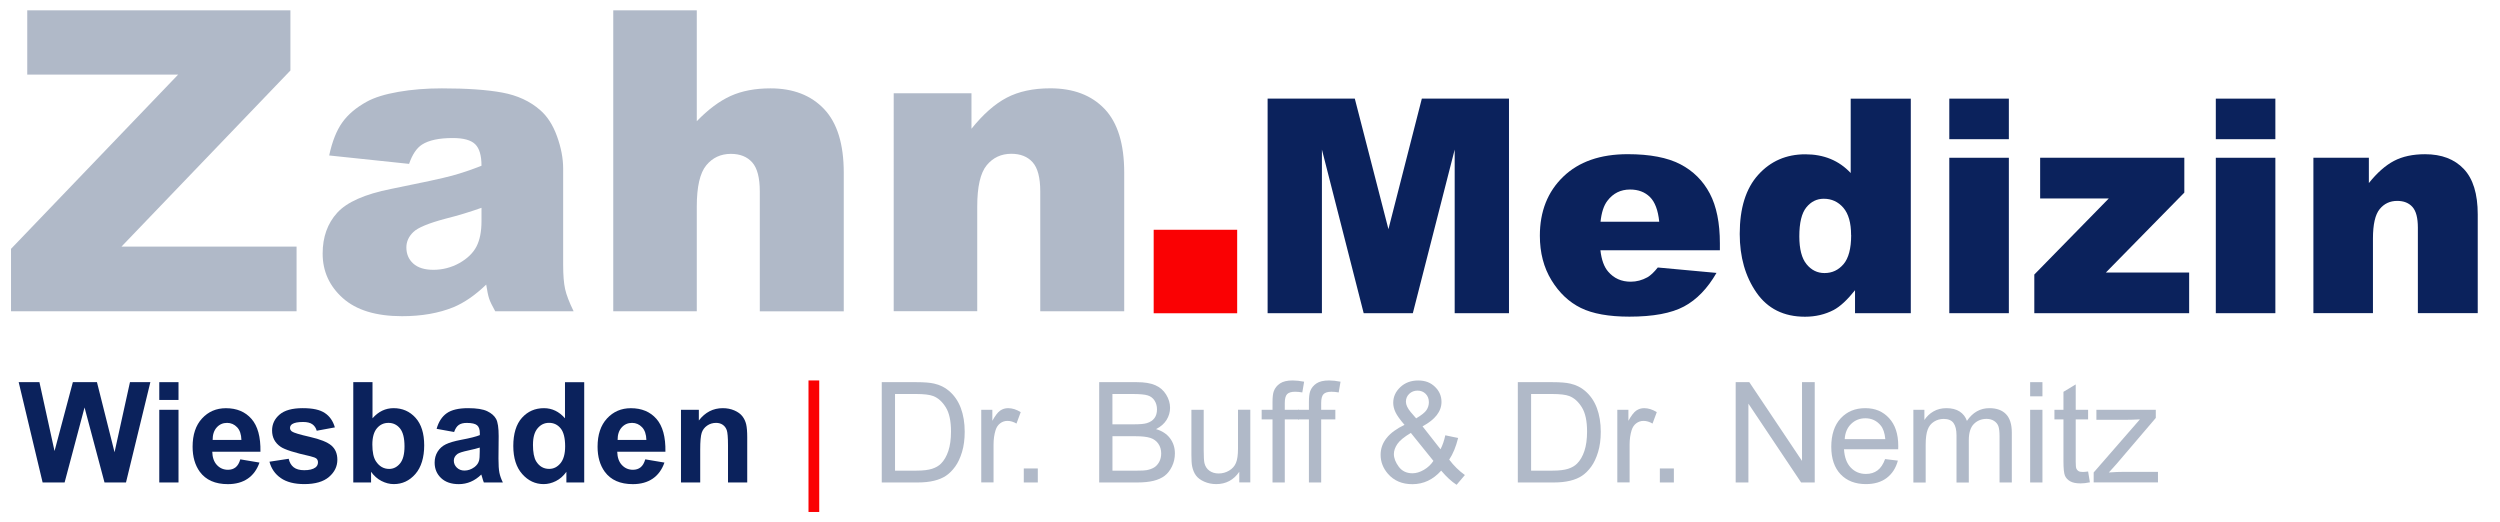 <?xml version="1.0" encoding="UTF-8"?>
<svg id="a" data-name="Ebene 1" xmlns="http://www.w3.org/2000/svg" viewBox="0 0 642.27 134.2">
  <defs>
    <style>
      .b {
        fill: #0b225c;
      }

      .c {
        fill: #b0b9c8;
      }

      .d {
        fill: #fa0103;
      }
    </style>
  </defs>
  <g>
    <path class="c" d="M7,2.66h67.61v15.45L31.21,63.35h44.98v16.61H2.83v-16.03L45.77,19.16H7V2.66Z"/>
    <path class="c" d="M105.08,42.1l-20.51-2.16c.77-3.59,1.89-6.41,3.35-8.46,1.46-2.06,3.56-3.84,6.3-5.35,1.97-1.09,4.68-1.93,8.12-2.53,3.45-.6,7.17-.9,11.18-.9,6.43,0,11.6.36,15.5,1.08,3.9.72,7.15,2.22,9.76,4.51,1.83,1.58,3.27,3.82,4.32,6.72s1.58,5.67,1.58,8.31v24.73c0,2.64.17,4.7.5,6.2.33,1.5,1.06,3.4,2.19,5.72h-20.14c-.81-1.44-1.34-2.54-1.58-3.3-.25-.76-.49-1.94-.74-3.56-2.81,2.71-5.61,4.64-8.38,5.8-3.8,1.55-8.21,2.32-13.24,2.32-6.68,0-11.75-1.55-15.21-4.64-3.46-3.09-5.19-6.91-5.19-11.44,0-4.25,1.25-7.75,3.74-10.49s7.1-4.78,13.82-6.12c8.05-1.62,13.27-2.75,15.66-3.4,2.39-.65,4.92-1.5,7.59-2.56,0-2.64-.54-4.48-1.63-5.54s-3.01-1.58-5.75-1.58c-3.52,0-6.15.56-7.91,1.69-1.37.88-2.48,2.53-3.32,4.96ZM123.7,53.39c-2.95,1.05-6.03,1.99-9.23,2.79-4.36,1.16-7.12,2.3-8.28,3.43-1.2,1.16-1.79,2.48-1.79,3.96,0,1.69.59,3.07,1.77,4.14,1.18,1.07,2.91,1.61,5.19,1.61s4.61-.58,6.67-1.74,3.51-2.58,4.38-4.25c.86-1.67,1.29-3.84,1.29-6.51v-3.43Z"/>
    <path class="c" d="M157.55,2.66h21.46v28.48c2.92-3.02,5.82-5.18,8.7-6.49,2.88-1.3,6.29-1.95,10.23-1.95,5.84,0,10.43,1.78,13.79,5.33,3.36,3.55,5.04,9,5.04,16.35v35.6h-21.57v-30.8c0-3.51-.65-6-1.95-7.46-1.3-1.46-3.13-2.19-5.48-2.19-2.6,0-4.71.98-6.33,2.95-1.62,1.97-2.43,5.5-2.43,10.6v26.89h-21.46V2.66Z"/>
    <path class="c" d="M229.59,23.96h19.99v9.12c2.99-3.73,6.01-6.39,9.07-7.99,3.06-1.6,6.79-2.4,11.18-2.4,5.94,0,10.59,1.77,13.95,5.3,3.36,3.53,5.04,8.99,5.04,16.37v35.6h-21.57v-30.8c0-3.51-.65-6-1.95-7.46-1.3-1.46-3.13-2.19-5.48-2.19-2.6,0-4.71.98-6.33,2.95-1.62,1.97-2.43,5.5-2.43,10.6v26.89h-21.46V23.96Z"/>
  </g>
  <g>
    <path class="b" d="M10.95,123.95l-6.15-25.77h5.33l3.88,17.7,4.71-17.7h6.19l4.52,18,3.96-18h5.24l-6.26,25.77h-5.52l-5.13-19.27-5.12,19.27h-5.64Z"/>
    <path class="b" d="M40.92,102.75v-4.57h4.94v4.57h-4.94ZM40.92,123.95v-18.67h4.94v18.67h-4.94Z"/>
    <path class="b" d="M61.74,118.01l4.92.83c-.63,1.8-1.63,3.18-3,4.12s-3.07,1.42-5.12,1.42c-3.25,0-5.65-1.06-7.21-3.18-1.23-1.7-1.85-3.84-1.85-6.43,0-3.09.81-5.52,2.43-7.27s3.66-2.63,6.13-2.63c2.78,0,4.97.92,6.57,2.75s2.37,4.64,2.3,8.43h-12.38c.04,1.46.43,2.6,1.2,3.42s1.71,1.22,2.85,1.22c.77,0,1.42-.21,1.95-.63s.93-1.1,1.2-2.04ZM62.02,113.02c-.04-1.43-.4-2.52-1.11-3.26s-1.56-1.12-2.57-1.12c-1.08,0-1.97.39-2.67,1.18s-1.05,1.85-1.04,3.2h7.38Z"/>
    <path class="b" d="M69.21,118.62l4.96-.76c.21.96.64,1.69,1.28,2.19s1.55.75,2.71.75c1.28,0,2.24-.23,2.88-.7.43-.33.65-.77.65-1.32,0-.38-.12-.69-.35-.93-.25-.23-.8-.45-1.65-.65-3.98-.88-6.51-1.68-7.58-2.41-1.48-1.01-2.21-2.41-2.21-4.2,0-1.62.64-2.98,1.92-4.08s3.26-1.65,5.94-1.65,4.45.42,5.7,1.25,2.1,2.06,2.57,3.69l-4.66.86c-.2-.73-.58-1.28-1.13-1.67s-1.35-.58-2.38-.58c-1.3,0-2.23.18-2.79.54-.38.26-.56.59-.56,1,0,.35.16.65.49.9.45.33,1.98.79,4.61,1.39s4.47,1.33,5.51,2.2c1.03.88,1.55,2.1,1.55,3.67,0,1.71-.71,3.18-2.14,4.41s-3.54,1.85-6.35,1.85c-2.54,0-4.56-.52-6.04-1.55s-2.45-2.43-2.91-4.2Z"/>
    <path class="b" d="M90.76,123.95v-25.77h4.94v9.28c1.52-1.73,3.33-2.6,5.41-2.6,2.27,0,4.15.82,5.64,2.47s2.23,4.01,2.23,7.09-.76,5.64-2.28,7.37-3.36,2.58-5.53,2.58c-1.07,0-2.12-.27-3.16-.8s-1.93-1.32-2.68-2.36v2.74h-4.59ZM95.66,114.21c0,1.93.3,3.36.91,4.29.86,1.31,1.99,1.97,3.41,1.97,1.09,0,2.02-.47,2.79-1.4s1.15-2.4,1.15-4.4c0-2.13-.39-3.67-1.16-4.61s-1.76-1.42-2.97-1.42-2.17.46-2.95,1.38-1.18,2.32-1.18,4.19Z"/>
    <path class="b" d="M116.65,110.98l-4.48-.81c.5-1.8,1.37-3.14,2.6-4.01s3.06-1.3,5.48-1.3c2.2,0,3.84.26,4.92.78s1.84,1.18,2.28,1.99.66,2.28.66,4.42l-.05,5.77c0,1.64.08,2.85.24,3.63s.45,1.61.89,2.5h-4.89c-.13-.33-.29-.81-.47-1.46-.08-.29-.14-.49-.18-.58-.84.82-1.75,1.44-2.71,1.85s-1.99.62-3.08.62c-1.92,0-3.44-.52-4.54-1.56s-1.66-2.36-1.66-3.96c0-1.05.25-2,.76-2.82s1.21-1.46,2.12-1.9,2.22-.82,3.93-1.15c2.31-.43,3.91-.84,4.8-1.21v-.49c0-.95-.23-1.63-.7-2.03s-1.35-.61-2.65-.61c-.88,0-1.56.17-2.06.52s-.89.95-1.2,1.82ZM123.26,114.98c-.63.21-1.63.46-3.01.76s-2.27.58-2.69.86c-.64.46-.97,1.04-.97,1.74s.26,1.29.77,1.79,1.17.76,1.97.76c.89,0,1.74-.29,2.55-.88.6-.45.99-.99,1.18-1.63.13-.42.19-1.22.19-2.41v-.98Z"/>
    <path class="b" d="M150.1,123.95h-4.59v-2.74c-.76,1.07-1.66,1.86-2.7,2.38s-2.08.78-3.14.78c-2.14,0-3.98-.86-5.51-2.59s-2.29-4.14-2.29-7.23.74-5.57,2.23-7.22,3.37-2.47,5.64-2.47c2.09,0,3.89.87,5.41,2.6v-9.28h4.94v25.77ZM136.92,114.21c0,1.99.28,3.43.83,4.32.8,1.29,1.91,1.93,3.34,1.93,1.14,0,2.1-.48,2.9-1.45s1.2-2.41,1.2-4.33c0-2.14-.39-3.69-1.16-4.63s-1.76-1.42-2.97-1.42-2.15.47-2.94,1.4-1.19,2.32-1.19,4.17Z"/>
    <path class="b" d="M165.78,118.01l4.92.83c-.63,1.8-1.63,3.18-3,4.12s-3.07,1.42-5.12,1.42c-3.25,0-5.65-1.06-7.21-3.18-1.23-1.7-1.85-3.84-1.85-6.43,0-3.09.81-5.52,2.43-7.27s3.66-2.63,6.13-2.63c2.78,0,4.97.92,6.57,2.75s2.37,4.64,2.3,8.43h-12.38c.04,1.46.43,2.6,1.2,3.42s1.71,1.22,2.85,1.22c.77,0,1.42-.21,1.95-.63s.93-1.1,1.2-2.04ZM166.06,113.02c-.04-1.43-.4-2.52-1.11-3.26s-1.56-1.12-2.57-1.12c-1.08,0-1.97.39-2.67,1.18s-1.05,1.85-1.04,3.2h7.38Z"/>
    <path class="b" d="M191.97,123.95h-4.94v-9.53c0-2.02-.11-3.32-.32-3.91s-.55-1.05-1.03-1.38-1.05-.49-1.71-.49c-.86,0-1.62.23-2.3.7s-1.15,1.09-1.4,1.86-.38,2.2-.38,4.29v8.46h-4.94v-18.67h4.59v2.74c1.63-2.11,3.68-3.16,6.15-3.16,1.09,0,2.09.2,2.99.59s1.58.89,2.05,1.5.79,1.3.97,2.07.27,1.88.27,3.32v11.6Z"/>
    <path class="d" d="M207.71,131.53v-33.79h2.76v33.79h-2.76Z"/>
    <path class="c" d="M226.53,123.95v-25.77h8.88c2,0,3.53.12,4.59.37,1.48.34,2.74.96,3.78,1.85,1.36,1.15,2.38,2.62,3.05,4.4s1.01,3.83,1.01,6.13c0,1.96-.23,3.69-.69,5.2s-1.04,2.76-1.76,3.75-1.5,1.77-2.35,2.34-1.88,1-3.08,1.29-2.58.44-4.14.44h-9.3ZM229.94,120.91h5.5c1.7,0,3.03-.16,4-.47s1.74-.76,2.31-1.34c.81-.81,1.44-1.9,1.89-3.26s.68-3.02.68-4.97c0-2.7-.44-4.77-1.33-6.21s-1.96-2.42-3.23-2.91c-.91-.35-2.38-.53-4.41-.53h-5.41v19.69Z"/>
    <path class="c" d="M252.09,123.95v-18.67h2.85v2.83c.73-1.32,1.4-2.2,2.01-2.62s1.29-.63,2.03-.63c1.07,0,2.15.34,3.25,1.02l-1.09,2.94c-.77-.46-1.55-.69-2.32-.69-.69,0-1.31.21-1.86.62s-.94.99-1.18,1.73c-.35,1.12-.53,2.36-.53,3.69v9.77h-3.16Z"/>
    <path class="c" d="M263.02,123.95v-3.6h3.6v3.6h-3.6Z"/>
    <path class="c" d="M282.39,123.95v-25.77h9.67c1.97,0,3.55.26,4.74.78s2.12,1.32,2.79,2.41,1.01,2.22,1.01,3.4c0,1.1-.3,2.14-.9,3.11s-1.5,1.76-2.71,2.36c1.56.46,2.76,1.24,3.59,2.34s1.26,2.4,1.26,3.9c0,1.21-.25,2.33-.76,3.37s-1.14,1.84-1.89,2.4-1.69.99-2.82,1.27-2.52.43-4.16.43h-9.83ZM285.8,109.01h5.57c1.51,0,2.6-.1,3.25-.3.87-.26,1.52-.69,1.96-1.28s.66-1.35.66-2.25c0-.86-.21-1.61-.62-2.26s-1-1.1-1.76-1.34-2.07-.36-3.92-.36h-5.15v7.79ZM285.8,120.91h6.42c1.1,0,1.88-.04,2.32-.12.79-.14,1.44-.38,1.97-.7s.96-.81,1.3-1.43.51-1.35.51-2.17c0-.96-.25-1.8-.74-2.5s-1.17-1.21-2.05-1.49-2.13-.43-3.77-.43h-5.96v8.86Z"/>
    <path class="c" d="M318.38,123.95v-2.74c-1.45,2.11-3.43,3.16-5.92,3.16-1.1,0-2.13-.21-3.08-.63s-1.66-.95-2.13-1.59-.79-1.42-.98-2.35c-.13-.62-.19-1.61-.19-2.95v-11.57h3.16v10.35c0,1.65.06,2.77.19,3.34.2.83.62,1.49,1.27,1.96s1.44.71,2.39.71,1.84-.24,2.67-.73,1.42-1.15,1.77-1.99.52-2.05.52-3.65v-10h3.16v18.67h-2.83Z"/>
    <path class="c" d="M326.92,123.95v-16.21h-2.79v-2.46h2.79v-1.99c0-1.25.11-2.19.33-2.79.3-.82.84-1.49,1.61-2s1.84-.76,3.23-.76c.89,0,1.88.11,2.95.32l-.47,2.76c-.66-.12-1.28-.18-1.86-.18-.96,0-1.64.21-2.04.62s-.6,1.18-.6,2.3v1.72h3.64v2.46h-3.64v16.21h-3.15Z"/>
    <path class="c" d="M336.27,123.95v-16.21h-2.79v-2.46h2.79v-1.99c0-1.25.11-2.19.33-2.79.3-.82.84-1.49,1.61-2s1.84-.76,3.23-.76c.89,0,1.88.11,2.95.32l-.47,2.76c-.66-.12-1.28-.18-1.86-.18-.96,0-1.64.21-2.04.62s-.6,1.18-.6,2.3v1.72h3.64v2.46h-3.64v16.21h-3.15Z"/>
    <path class="c" d="M370.25,120.91c-1.04,1.16-2.18,2.03-3.41,2.61s-2.56.87-3.99.87c-2.64,0-4.73-.89-6.28-2.67-1.25-1.45-1.88-3.08-1.88-4.87,0-1.59.51-3.03,1.54-4.32s2.56-2.41,4.6-3.38c-1.16-1.34-1.93-2.42-2.32-3.25s-.58-1.63-.58-2.41c0-1.55.61-2.89,1.82-4.03s2.74-1.71,4.58-1.71,3.2.54,4.32,1.62,1.68,2.37,1.68,3.88c0,2.45-1.62,4.54-4.87,6.28l4.62,5.89c.53-1.03.94-2.23,1.23-3.59l3.29.7c-.56,2.25-1.32,4.1-2.29,5.55,1.18,1.57,2.53,2.89,4.03,3.96l-2.13,2.51c-1.28-.82-2.6-2.03-3.96-3.64ZM368.26,118.41l-5.8-7.19c-1.71,1.02-2.87,1.97-3.46,2.84s-.9,1.74-.9,2.59c0,1.04.42,2.13,1.25,3.25s2.01,1.69,3.53,1.69c.95,0,1.93-.3,2.94-.89s1.83-1.36,2.43-2.29ZM363.82,107.48c1.37-.81,2.26-1.52,2.66-2.13s.61-1.28.61-2.02c0-.88-.28-1.6-.83-2.15s-1.25-.83-2.08-.83-1.57.28-2.14.83-.85,1.22-.85,2.02c0,.4.1.82.31,1.26s.51.91.92,1.4l1.41,1.63Z"/>
    <path class="c" d="M389.94,123.95v-25.77h8.88c2,0,3.53.12,4.59.37,1.48.34,2.74.96,3.78,1.85,1.36,1.15,2.38,2.62,3.05,4.4s1.01,3.83,1.01,6.13c0,1.96-.23,3.69-.69,5.2s-1.04,2.76-1.76,3.75-1.5,1.77-2.35,2.34-1.88,1-3.08,1.29-2.58.44-4.14.44h-9.3ZM393.35,120.91h5.5c1.7,0,3.03-.16,4-.47s1.74-.76,2.31-1.34c.81-.81,1.44-1.9,1.89-3.26s.68-3.02.68-4.97c0-2.7-.44-4.77-1.33-6.21s-1.96-2.42-3.23-2.91c-.91-.35-2.38-.53-4.41-.53h-5.41v19.69Z"/>
    <path class="c" d="M415.5,123.95v-18.67h2.85v2.83c.73-1.32,1.4-2.2,2.01-2.62s1.29-.63,2.03-.63c1.07,0,2.15.34,3.25,1.02l-1.09,2.94c-.77-.46-1.55-.69-2.32-.69-.69,0-1.31.21-1.86.62s-.94.99-1.18,1.73c-.35,1.12-.53,2.36-.53,3.69v9.77h-3.16Z"/>
    <path class="c" d="M426.43,123.95v-3.6h3.6v3.6h-3.6Z"/>
    <path class="c" d="M445.91,123.95v-25.77h3.5l13.54,20.23v-20.23h3.27v25.77h-3.5l-13.54-20.25v20.25h-3.27Z"/>
    <path class="c" d="M484.31,117.94l3.27.4c-.52,1.91-1.47,3.39-2.87,4.45s-3.18,1.58-5.34,1.58c-2.73,0-4.9-.84-6.5-2.52s-2.4-4.04-2.4-7.08.81-5.58,2.43-7.31,3.71-2.6,6.29-2.6,4.54.85,6.12,2.55,2.37,4.09,2.37,7.17c0,.19,0,.47-.02.84h-13.92c.12,2.05.7,3.62,1.74,4.71s2.34,1.63,3.9,1.63c1.16,0,2.15-.3,2.97-.91s1.47-1.58,1.95-2.92ZM473.93,112.82h10.42c-.14-1.57-.54-2.75-1.2-3.53-1.01-1.22-2.31-1.83-3.92-1.83-1.45,0-2.67.49-3.67,1.46s-1.54,2.27-1.64,3.9Z"/>
    <path class="c" d="M491.56,123.95v-18.67h2.83v2.62c.59-.91,1.37-1.65,2.34-2.21s2.08-.83,3.32-.83c1.38,0,2.52.29,3.4.86s1.51,1.38,1.87,2.41c1.48-2.18,3.4-3.27,5.77-3.27,1.85,0,3.28.51,4.27,1.54s1.49,2.6,1.49,4.74v12.81h-3.15v-11.76c0-1.27-.1-2.18-.31-2.73s-.58-1-1.12-1.34-1.17-.51-1.9-.51c-1.31,0-2.4.44-3.27,1.31s-1.3,2.27-1.3,4.19v10.85h-3.16v-12.13c0-1.41-.26-2.46-.77-3.16s-1.36-1.05-2.53-1.05c-.89,0-1.71.23-2.47.7s-1.3,1.15-1.64,2.06-.51,2.2-.51,3.9v9.69h-3.16Z"/>
    <path class="c" d="M521.56,101.82v-3.64h3.16v3.64h-3.16ZM521.56,123.95v-18.67h3.16v18.67h-3.16Z"/>
    <path class="c" d="M536.45,121.12l.46,2.79c-.89.19-1.69.28-2.39.28-1.15,0-2.04-.18-2.67-.54s-1.08-.84-1.34-1.43-.39-1.84-.39-3.74v-10.74h-2.32v-2.46h2.32v-4.62l3.15-1.9v6.52h3.18v2.46h-3.18v10.92c0,.9.06,1.48.17,1.74s.29.46.54.62.61.23,1.08.23c.35,0,.81-.04,1.39-.12Z"/>
    <path class="c" d="M537.88,123.95v-2.57l11.88-13.64c-1.35.07-2.54.11-3.57.11h-7.61v-2.57h15.26v2.09l-10.11,11.85-1.95,2.16c1.42-.11,2.75-.16,3.99-.16h8.63v2.72h-16.52Z"/>
  </g>
  <g>
    <path class="b" d="M325.66,25.34h22.4l8.64,33.54,8.58-33.54h22.39v55.12h-13.95v-42.03l-10.75,42.03h-12.63l-10.73-42.03v42.03h-13.95V25.34Z"/>
    <path class="b" d="M441.84,64.29h-30.68c.28,2.46.94,4.29,1.99,5.49,1.48,1.73,3.41,2.59,5.79,2.59,1.5,0,2.93-.38,4.29-1.13.83-.48,1.72-1.32,2.67-2.52l15.08,1.39c-2.31,4.01-5.09,6.89-8.35,8.63-3.26,1.74-7.93,2.61-14.02,2.61-5.29,0-9.45-.75-12.48-2.24s-5.55-3.86-7.54-7.11c-1.99-3.25-2.99-7.06-2.99-11.45,0-6.24,2-11.29,6-15.15,4-3.86,9.52-5.79,16.56-5.79,5.71,0,10.23.87,13.54,2.59s5.83,4.24,7.56,7.52,2.59,7.56,2.59,12.82v1.73ZM426.27,56.96c-.3-2.96-1.1-5.08-2.39-6.35s-2.99-1.92-5.09-1.92c-2.43,0-4.37.96-5.83,2.89-.93,1.2-1.52,3-1.77,5.38h15.08Z"/>
    <path class="b" d="M490.9,25.34v55.12h-14.33v-5.9c-2,2.51-3.83,4.2-5.49,5.08-2.21,1.15-4.66,1.73-7.37,1.73-5.44,0-9.59-2.07-12.46-6.2-2.87-4.14-4.3-9.16-4.3-15.08,0-6.62,1.58-11.68,4.76-15.19,3.17-3.51,7.2-5.26,12.09-5.26,2.38,0,4.54.4,6.49,1.2,1.94.8,3.67,2.01,5.17,3.61v-19.1h15.45ZM475.56,60.38c0-3.13-.67-5.47-1.99-7.01-1.33-1.54-3.01-2.31-5.04-2.31-1.78,0-3.27.74-4.47,2.22s-1.8,3.96-1.8,7.44c0,3.26.62,5.65,1.86,7.16,1.24,1.52,2.78,2.27,4.61,2.27,1.96,0,3.58-.76,4.89-2.29,1.3-1.53,1.96-4.02,1.96-7.48Z"/>
    <path class="b" d="M500.79,25.34h15.3v10.42h-15.3v-10.42ZM500.79,40.53h15.3v39.93h-15.3v-39.93Z"/>
    <path class="b" d="M524.14,40.53h37.03v8.95l-20.15,20.53h21.39v10.45h-39.78v-9.93l19.14-19.55h-17.64v-10.45Z"/>
    <path class="b" d="M569.26,25.34h15.3v10.42h-15.3v-10.42ZM569.26,40.53h15.3v39.93h-15.3v-39.93Z"/>
    <path class="b" d="M594.33,40.53h14.25v6.5c2.13-2.66,4.29-4.56,6.47-5.7s4.84-1.71,7.97-1.71c4.24,0,7.55,1.26,9.94,3.78,2.39,2.52,3.59,6.41,3.59,11.67v25.38h-15.38v-21.96c0-2.51-.46-4.28-1.39-5.32-.93-1.04-2.23-1.56-3.91-1.56-1.86,0-3.36.7-4.51,2.11-1.15,1.4-1.73,3.92-1.73,7.56v19.17h-15.3v-39.93Z"/>
  </g>
  <rect class="d" x="296.39" y="59.03" width="21.45" height="21.45"/>
</svg>